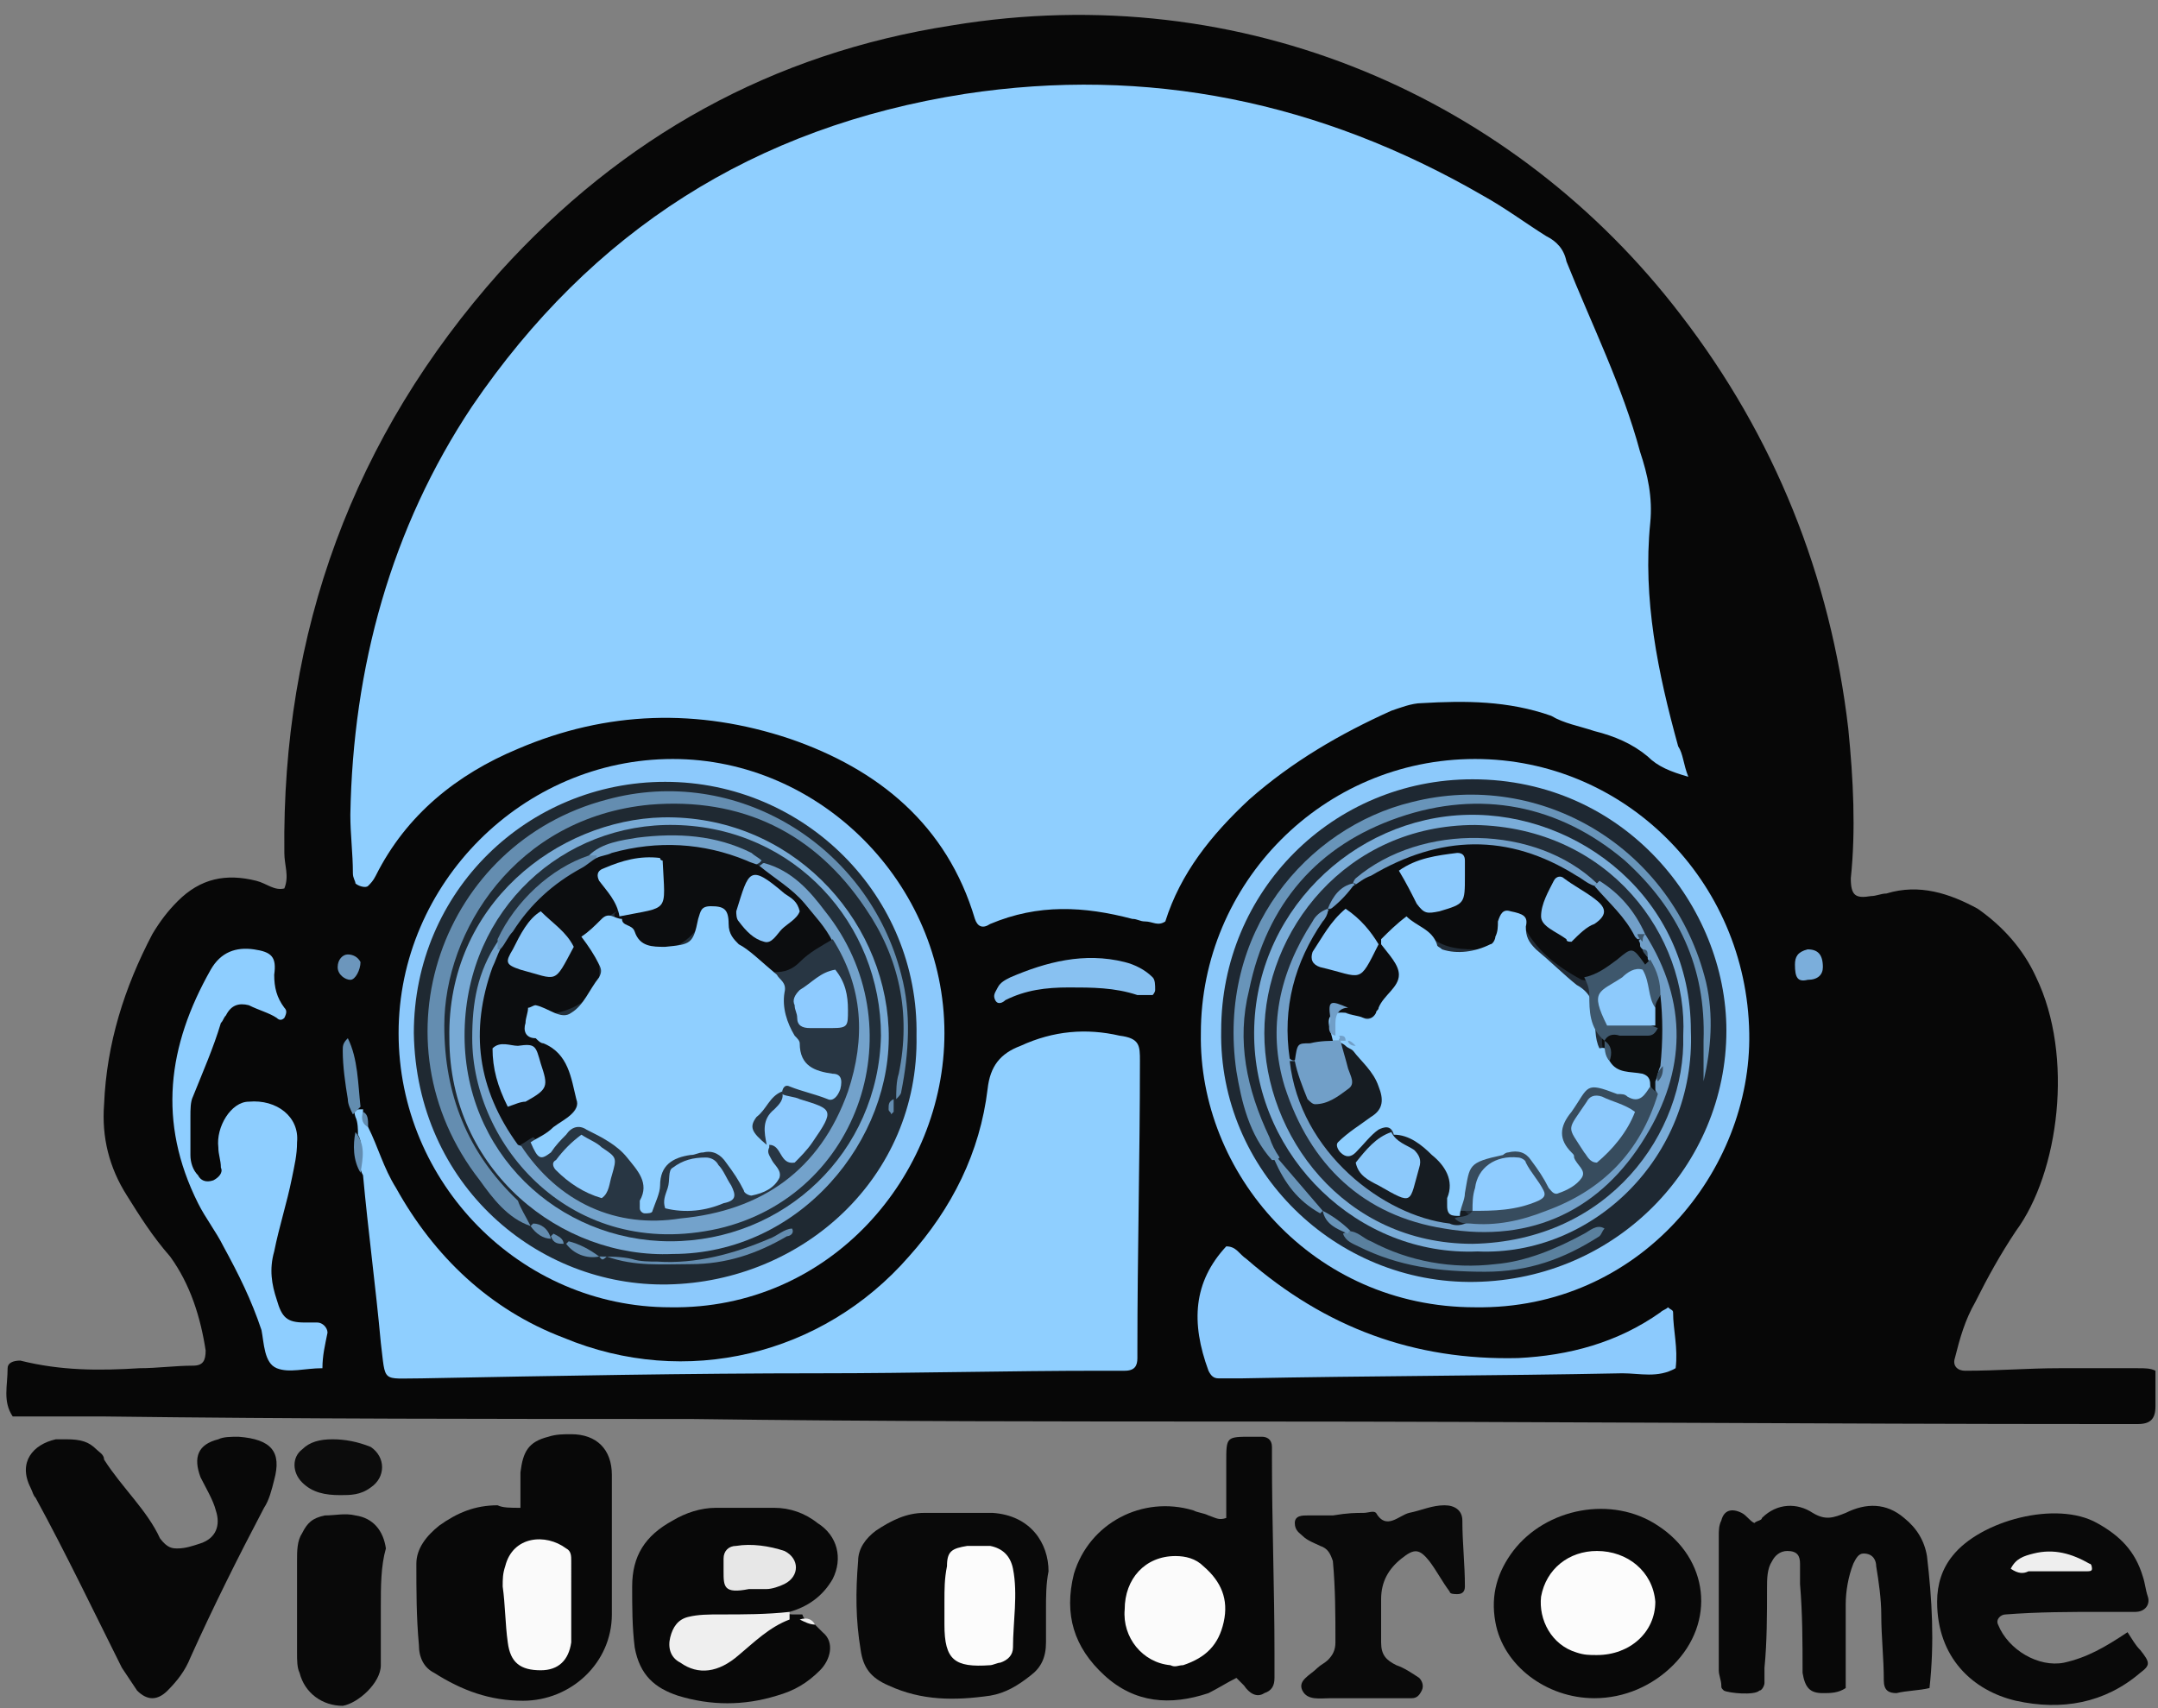 <?xml version="1.0" encoding="utf-8"?>
<!-- Generator: Adobe Illustrator 27.0.0, SVG Export Plug-In . SVG Version: 6.00 Build 0)  -->
<svg version="1.1" id="Layer_1" xmlns="http://www.w3.org/2000/svg" xmlns:xlink="http://www.w3.org/1999/xlink" x="0px" y="0px"
	 viewBox="0 0 85 67.3" style="enable-background:new 0 0 85 67.3;" xml:space="preserve">
<rect x="0" y="0" width="85" height="67.3" fill="#808080" stroke="none"/>
<g>
	<path style="fill:#070707;" d="M84.9,54c0,0.5,0,0.9,0,1.4c0,0.5-0.2,0.7-0.7,0.7c-0.4,0-0.8,0-1.2,0c-11.3,0-22.5-0.1-33.8-0.1
		c-7.3,0-14.7,0-22-0.1c-7.7,0-15.4,0-23.2-0.1c-1.2,0-2.3,0-3.5,0c-0.4-0.6-0.2-1.2-0.2-1.9c0-0.2,0.2-0.3,0.5-0.3
		C2.4,54,3.9,54,5.5,53.9c0.7,0,1.4-0.1,2.1-0.1c0.4,0,0.5-0.2,0.5-0.6c-0.2-1.3-0.6-2.6-1.4-3.7C6,48.7,5.5,47.9,5,47.1
		c-0.7-1.1-1-2.3-0.9-3.6c0.1-2.4,0.8-4.6,1.9-6.7c0.3-0.5,0.6-0.9,1-1.3c0.9-0.9,1.9-1.1,3.1-0.8c0.4,0.1,0.7,0.4,1.1,0.3
		c0.2-0.5,0-0.9,0-1.4c-0.1-8.7,2.7-16.4,8.5-22.9c4.8-5.3,10.7-8.6,17.8-9.7C49-0.9,59.7,3.9,66.2,12.4c3.7,4.8,5.9,10.3,6.6,16.3
		c0.2,2,0.3,4,0.1,5.9c0,0.7,0.2,0.8,0.8,0.7c0.2,0,0.4-0.1,0.6-0.1c1.3-0.4,2.5,0,3.6,0.6c1,0.7,1.8,1.6,2.3,2.7
		c1.5,3.1,0.9,7.7-0.8,10c-0.6,0.9-1.1,1.8-1.6,2.8c-0.4,0.7-0.6,1.4-0.8,2.2c-0.1,0.3,0.1,0.5,0.4,0.5c1.3,0,2.5-0.1,3.7-0.1
		c1,0,2.1,0,3.1,0C84.5,53.9,84.7,53.9,84.9,54z"/>
	<path style="fill:#080808;" d="M20.5,59.4c0-0.6,0-1,0-1.4c0.1-0.8,0.3-1.2,1.1-1.4c0.3-0.1,0.6-0.1,0.9-0.1c1,0,1.6,0.6,1.6,1.6
		c0,1.8,0,3.7,0,5.5c0,1.9-1.6,3.4-3.5,3.4c-1.3,0-2.4-0.4-3.5-1.1c-0.4-0.2-0.6-0.6-0.6-1.1c-0.1-1.1-0.1-2.1-0.1-3.2
		c0-0.6,0.4-1.1,0.9-1.5c0.7-0.5,1.4-0.8,2.3-0.8C19.8,59.4,20.1,59.4,20.5,59.4z"/>
	<path style="fill:#080808;" d="M2.6,56.7c0.6,0,0.9,0.1,1.2,0.4c0.1,0.1,0.3,0.2,0.3,0.4c0.7,1.1,1.7,2,2.2,3.1C6.6,61,6.8,61,7,61
		c0.3,0,0.6-0.1,0.9-0.2c0.6-0.2,0.8-0.7,0.6-1.3c-0.1-0.4-0.4-0.9-0.6-1.3c-0.3-0.8-0.1-1.3,0.7-1.5c0.2-0.1,0.5-0.1,0.8-0.1
		c1.3,0.1,1.7,0.6,1.4,1.7c-0.1,0.4-0.2,0.8-0.4,1.1c-1,1.9-2,3.9-2.9,5.9c-0.2,0.5-0.5,0.9-0.9,1.3c-0.4,0.4-0.8,0.4-1.2,0
		c-0.2-0.3-0.4-0.6-0.6-0.9c-1.1-2.2-2.2-4.5-3.4-6.7c-0.1-0.1-0.1-0.2-0.2-0.4c-0.5-1,0.1-1.7,1-1.9C2.5,56.7,2.6,56.7,2.6,56.7z"
		/>
	<path style="fill:#080808;" d="M48.3,59.8c0-0.7,0-1.5,0-2.2c0-1,0-1,1-1c0.1,0,0.3,0,0.4,0c0.2,0,0.4,0.1,0.4,0.4
		c0,0.2,0,0.3,0,0.5c0,2.5,0.1,5.1,0.1,7.6c0,0.3,0,0.7,0,1c0,0.3-0.1,0.5-0.4,0.6c-0.3,0.2-0.6,0-0.8-0.3c-0.1-0.1-0.2-0.2-0.3-0.3
		c-0.4,0.2-0.7,0.4-1.1,0.6c-1.5,0.5-2.9,0.4-4.1-0.7c-1.2-1.1-1.6-2.4-1.2-4c0.6-2,2.7-3.1,4.7-2.5c0.2,0.1,0.4,0.1,0.6,0.2
		C47.9,59.8,48,59.9,48.3,59.8z"/>
	<path style="fill:#080808;" d="M72.7,66.5c-0.3,0.2-0.6,0.2-0.9,0.2c-0.5,0-0.7-0.2-0.8-0.8c0-1.2,0-2.3-0.1-3.5c0-0.3,0-0.5,0-0.8
		c0-0.3-0.1-0.5-0.5-0.5c-0.3,0-0.5,0.2-0.6,0.4c-0.2,0.3-0.2,0.7-0.2,1.1c0,1,0,2.1-0.1,3.1c0,0.2,0,0.4,0,0.6
		c0,0.1-0.1,0.3-0.2,0.3c-0.2,0.2-1.2,0.1-1.4,0c-0.1-0.1-0.1-0.1-0.1-0.2c0-0.2-0.1-0.4-0.1-0.6c0-1.8,0-3.5,0-5.3
		c0-0.2,0-0.4,0.1-0.6c0.1-0.4,0.4-0.5,0.8-0.3c0.2,0.1,0.3,0.3,0.5,0.4c0.1-0.1,0.3-0.1,0.3-0.2c0.6-0.6,1.4-0.6,2-0.2
		c0.5,0.3,0.8,0.2,1.3,0c0.8-0.4,1.6-0.4,2.3,0.2c0.5,0.4,0.8,0.9,0.9,1.5c0.2,1.7,0.3,3.4,0.1,5.2c-0.4,0.1-0.9,0.1-1.3,0.2
		c-0.3,0-0.5-0.1-0.5-0.5c0-0.9-0.1-1.7-0.1-2.6c0-0.6-0.1-1.3-0.2-1.9c0-0.2-0.1-0.5-0.5-0.5c-0.2,0-0.3,0.2-0.4,0.4
		c-0.2,0.5-0.3,1.1-0.3,1.6c0,0.9,0,1.8,0,2.7C72.7,66.2,72.7,66.4,72.7,66.5z"/>
	<path style="fill:#080808;" d="M32.1,64c0.1,0.1,0.2,0.2,0.3,0.3c0.5,0.4,0.3,1.1-0.1,1.5c-0.5,0.5-1,0.8-1.7,1
		c-1.3,0.4-2.6,0.4-3.9,0c-0.9-0.3-1.5-0.8-1.7-1.9c-0.1-0.8-0.1-1.6-0.1-2.4c0-1.2,0.5-2,1.6-2.6c0.5-0.3,1.1-0.5,1.7-0.5
		c0.8,0,1.5,0,2.3,0c0.6,0,1.2,0.2,1.7,0.6c0.8,0.5,1,1.4,0.6,2.2c-0.4,0.7-1,1.1-1.7,1.3c-0.5,0.4-1.1,0.3-1.7,0.3
		c-0.5,0-1,0-1.5,0.1c-0.4,0.1-1.1,0.2-0.9,0.8c0.2,0.7,0.8,0.7,1.4,0.5c0.5-0.1,0.9-0.5,1.2-0.9c0.4-0.4,0.9-0.8,1.6-0.7
		c0.1,0,0.3,0,0.4,0C31.7,63.9,31.9,63.9,32.1,64z"/>
	<path style="fill:#090909;" d="M83.8,64.3c0.2,0.3,0.3,0.5,0.5,0.7c0.4,0.5,0.4,0.6,0,0.9c-1.4,1.2-3.1,1.5-4.9,1.1
		c-1.7-0.4-3.1-1.7-3.1-3.9c0-0.7,0.2-1.3,0.6-1.8c1.1-1.4,4.1-2.2,5.7-1.3c0.9,0.5,1.5,1.1,1.8,2.1c0.1,0.3,0.1,0.5,0.2,0.8
		c0.1,0.3-0.1,0.6-0.5,0.6c-0.4,0-0.9,0-1.3,0c-1.3,0-2.5,0-3.8,0.1c-0.2,0-0.4,0.2-0.3,0.4c0.4,1,1.6,1.7,2.6,1.5
		C82.2,65.3,82.9,64.9,83.8,64.3z"/>
	<path style="fill:#090909;" d="M41.2,63.4c0,0.4,0,0.9,0,1.3c0,0.6-0.2,1-0.6,1.3c-0.5,0.4-1,0.7-1.6,0.8c-1.4,0.2-2.7,0.2-4-0.4
		c-0.7-0.3-1-0.7-1.1-1.4c-0.2-1.2-0.2-2.3-0.1-3.5c0-0.5,0.3-0.9,0.7-1.2c0.6-0.4,1.2-0.7,1.9-0.7c0.9,0,1.8,0,2.7,0
		c1.5,0.1,2.2,1.2,2.2,2.3C41.2,62.4,41.2,62.9,41.2,63.4C41.2,63.4,41.2,63.4,41.2,63.4z"/>
	<path style="fill:#080808;" d="M62.8,66.9c-1.9,0-3.6-1.3-3.9-3c-0.2-1.1,0.1-2,0.7-2.8c1.3-1.7,3.9-2.2,5.7-1
		c2,1.3,2.3,3.8,0.6,5.5C65.1,66.4,64,66.9,62.8,66.9z"/>
	<path style="fill:#0A0A0A;" d="M52.5,59.7c0.6-0.1,0.9-0.1,1.2-0.1c0.2,0,0.4-0.1,0.5,0c0.4,0.7,0.9,0.1,1.3,0
		c0.5-0.1,0.9-0.3,1.4-0.3c0.4,0,0.7,0.2,0.7,0.6c0,0.9,0.1,1.7,0.1,2.6c0,0.2-0.1,0.3-0.3,0.3c-0.1,0-0.3,0-0.3-0.1
		c-0.3-0.4-0.5-0.8-0.8-1.2c-0.4-0.5-0.6-0.5-1.1-0.1c-0.5,0.4-0.8,0.9-0.8,1.6c0,0.6,0,1.1,0,1.7c0,0.5,0.2,0.7,0.6,0.9
		c0.3,0.1,0.6,0.3,0.9,0.5c0.1,0.1,0.2,0.3,0.1,0.5c-0.1,0.2-0.2,0.3-0.4,0.3c-0.4,0-0.9,0-1.3,0c-0.6,0-1.3,0-1.9,0
		c-0.4,0-0.9,0.1-1.1-0.3c-0.2-0.4,0.3-0.6,0.6-0.9c0.1-0.1,0.3-0.2,0.4-0.3c0.2-0.2,0.3-0.4,0.3-0.7c0-1.1,0-2.1-0.1-3.2
		c-0.1-0.3-0.2-0.5-0.5-0.6c-0.2-0.1-0.5-0.2-0.7-0.4C51.2,60.4,51,60.3,51,60c0-0.3,0.3-0.3,0.5-0.3C52,59.7,52.4,59.7,52.5,59.7z"
		/>
	<path style="fill:#090909;" d="M15,63.3c0,0.8,0,1.5,0,2.3c0,0.7-0.9,1.5-1.5,1.6c-0.8,0-1.5-0.5-1.7-1.3c-0.1-0.2-0.1-0.5-0.1-0.8
		c0-0.3,0-0.5,0-0.8c0-0.9,0-1.9,0-2.8c0-0.4,0-0.8,0.2-1.1c0.2-0.4,0.4-0.6,0.9-0.7c0.4,0,0.8-0.1,1.2,0c0.7,0.1,1.1,0.6,1.2,1.3
		C15,61.7,15,62.5,15,63.3C15,63.3,15,63.3,15,63.3z"/>
	<path style="fill:#EFEFEF;" d="M31.1,63.8c-0.8,0.3-1.4,0.9-2,1.4c-0.8,0.7-1.6,0.8-2.3,0.3c-0.4-0.2-0.5-0.6-0.4-1
		c0.1-0.4,0.3-0.7,0.7-0.8c0.4-0.1,0.8-0.1,1.3-0.1c0.9,0,1.8,0,2.7-0.1C31.1,63.6,31.1,63.7,31.1,63.8z"/>
	<path style="fill:#0C0C0C;" d="M13.4,58.9c-0.6,0-1.1-0.1-1.5-0.5c-0.4-0.4-0.4-1,0-1.3c0.3-0.3,0.7-0.4,1.2-0.4
		c0.5,0,1,0.1,1.5,0.3c0.6,0.4,0.6,1.2,0,1.6C14.2,58.9,13.8,58.9,13.4,58.9z"/>
	<path style="fill:#EFEFEF;" d="M32.1,64c-0.2,0-0.4-0.1-0.6-0.2C31.8,63.7,32,63.8,32.1,64z"/>
	<path style="fill:#8FCFFF;" d="M66.5,30.6c-0.7-0.2-1.2-0.4-1.6-0.8c-0.6-0.5-1.3-0.8-2.1-1c-0.6-0.2-1.2-0.3-1.7-0.6
		c-1.7-0.6-3.4-0.6-5.1-0.5c-0.4,0-0.9,0.2-1.2,0.3c-2,0.9-3.9,2-5.6,3.5c-1.5,1.4-2.7,2.9-3.3,4.8c-0.3,0.2-0.5,0-0.8,0
		c-0.2,0-0.3-0.1-0.5-0.1c-1.9-0.5-3.7-0.6-5.6,0.2c-0.3,0.2-0.5,0.1-0.6-0.2c-1.1-3.7-3.8-5.9-7.3-7.1c-3.6-1.2-7.2-1.1-10.7,0.4
		c-2.4,1-4.4,2.6-5.6,5c-0.1,0.2-0.2,0.3-0.3,0.4c-0.1,0.1-0.4,0-0.5-0.1c0-0.1-0.1-0.2-0.1-0.4c0-0.8-0.1-1.5-0.1-2.3
		c0.1-5.8,1.6-11.3,4.8-16.1C23.3,9.1,29.7,5,38,3.7C45.2,2.6,52,4,58.4,7.7c0.9,0.5,1.7,1.1,2.5,1.6c0.4,0.2,0.7,0.5,0.8,1
		c1,2.5,2.2,4.9,2.9,7.5c0.3,0.9,0.5,1.8,0.4,2.8c-0.3,3,0.3,5.9,1.1,8.8C66.3,29.7,66.3,30.1,66.5,30.6z"/>
	<path style="fill:#8FCFFF;" d="M14.5,44.4c0.4,0.8,0.6,1.6,1.1,2.4c1.5,2.7,3.7,4.8,6.6,5.9c4.8,2,10.2,0.7,13.6-3.2
		c1.7-1.9,2.8-4.1,3.1-6.6c0.1-0.9,0.5-1.4,1.3-1.7c1.3-0.6,2.6-0.7,3.9-0.4c0.8,0.1,0.8,0.4,0.8,1c0,3.8-0.1,7.6-0.1,11.4
		c0,0.1,0,0.2,0,0.3c0,0.3-0.1,0.5-0.5,0.5c-0.3,0-0.6,0-0.9,0c-3.7,0-7.4,0.1-11.1,0.1c-5.2,0-10.4,0.1-15.7,0.2
		c-1.6,0-1.4,0.2-1.6-1.4c-0.2-2.2-0.5-4.4-0.7-6.6c-0.3-0.5,0.1-1.1-0.2-1.6c0-0.2,0-0.5-0.1-0.7c-0.1-0.3,0-0.3,0.3-0.3
		c0,0.1,0,0.1,0,0.2C14.4,44,14.3,44.2,14.5,44.4z"/>
	<path style="fill:#8CC9FB;" d="M47.3,40.7c0-5.9,4.8-10.8,10.8-10.8c5.9,0,10.7,4.8,10.8,10.8c0.1,5.4-4.3,10.9-10.8,10.8
		C51.7,51.5,47.2,46.2,47.3,40.7z"/>
	<path style="fill:#8CC9FC;" d="M37.2,40.7c0,5.6-4.5,10.9-10.8,10.8c-5.9,0-10.7-4.9-10.7-10.8c0-5.9,4.9-10.8,10.8-10.8
		C32.3,29.9,37.2,34.8,37.2,40.7z"/>
	<path style="fill:#8ECEFF;" d="M12.7,53.9c-0.7,0-1.3,0.2-1.8,0c-0.5-0.2-0.5-1-0.6-1.5c-0.4-1.2-0.9-2.2-1.5-3.3
		c-0.3-0.6-0.7-1.1-1-1.7c-1.6-3.2-1.2-6.2,0.5-9.2c0.4-0.7,1-0.9,1.7-0.8c0.7,0.1,0.9,0.3,0.8,1c0,0.5,0.1,0.9,0.4,1.3
		c0.1,0.1,0.1,0.2,0,0.4c-0.1,0.1-0.2,0.1-0.3,0c-0.3-0.2-0.7-0.3-1.1-0.5c-0.4-0.1-0.7,0-0.9,0.4c-0.1,0.1-0.1,0.2-0.2,0.3
		c-0.3,1-0.7,1.9-1.1,2.9c-0.1,0.2-0.1,0.5-0.1,0.8c0,0.5,0,1,0,1.5c0,0.3,0.1,0.6,0.3,0.8c0.1,0.2,0.3,0.3,0.6,0.2
		c0.2-0.1,0.4-0.3,0.3-0.5c0-0.3-0.1-0.5-0.1-0.8c-0.1-0.8,0.5-1.8,1.2-1.8c1.1-0.1,2,0.6,1.9,1.6c0,0.5-0.1,0.9-0.2,1.4
		c-0.2,1-0.5,1.9-0.7,2.9c-0.2,0.7-0.1,1.3,0.1,1.9c0.2,0.7,0.4,0.9,1.1,0.9c0.2,0,0.3,0,0.5,0c0.2,0,0.4,0.2,0.4,0.4
		C12.8,53,12.7,53.4,12.7,53.9z"/>
	<path style="fill:#8CCAFD;" d="M48.3,49.1c0.4,0,0.5,0.3,0.8,0.5c3.1,2.7,6.6,4,10.7,3.9c2-0.1,3.9-0.6,5.6-1.8
		c0.1-0.1,0.2-0.1,0.3-0.2c0.1,0.1,0.2,0.1,0.2,0.2c0,0.7,0.2,1.4,0.1,2.2c-0.7,0.4-1.4,0.2-2.1,0.2c-5,0.1-10,0.1-15,0.2
		c-0.3,0-0.6,0-0.9,0c-0.2,0-0.3-0.1-0.4-0.3C46.9,52.1,47,50.5,48.3,49.1z"/>
	<path style="fill:#88C1F1;" d="M45.5,39c0,0.1-0.1,0.2-0.1,0.2c-0.2,0-0.4,0-0.6,0c-0.9-0.3-1.8-0.3-2.7-0.3
		c-0.9,0-1.7,0.1-2.5,0.5c-0.1,0.1-0.3,0.2-0.4,0c-0.1-0.2,0-0.3,0.1-0.5c0.1-0.2,0.3-0.3,0.5-0.4c1.4-0.6,2.9-1,4.5-0.6
		c0.4,0.1,0.8,0.3,1.1,0.6C45.5,38.6,45.5,38.8,45.5,39z"/>
	<path style="fill:#7BAEDB;" d="M70.7,38c0-0.3,0.1-0.5,0.5-0.6c0.4,0,0.6,0.2,0.6,0.7c0,0.3-0.2,0.5-0.6,0.5
		C70.8,38.7,70.7,38.5,70.7,38z"/>
	<path style="fill:#638DB0;" d="M14.2,43.6c-0.1,0.1-0.2,0.2-0.3,0.3c-0.1-0.2-0.2-0.4-0.2-0.6c-0.1-0.6-0.2-1.3-0.2-1.9
		c0-0.2,0-0.3,0.2-0.5C14.1,41.7,14.1,42.7,14.2,43.6z"/>
	<path style="fill:#6C96BC;" d="M13.8,38.6c-0.2,0-0.5-0.2-0.5-0.5c0-0.3,0.2-0.5,0.4-0.5c0.2,0,0.4,0.1,0.5,0.3
		C14.2,38.2,14,38.6,13.8,38.6z"/>
	<path style="fill:#638DB0;" d="M14,44.6c0.4,0.5,0.3,1,0.2,1.6C13.9,45.7,13.9,45.1,14,44.6z"/>
	<path style="fill:#638DB0;" d="M14.5,44.4c-0.2-0.1-0.3-0.3-0.2-0.6C14.5,43.9,14.5,44.1,14.5,44.4z"/>
	<path style="fill:#FAFAFA;" d="M22.5,63.1c0,0.5,0,1.1,0,1.6c-0.1,0.7-0.5,1.1-1.2,1.1c-0.8,0-1.2-0.3-1.3-1.1
		c-0.1-0.7-0.1-1.5-0.2-2.2c0-0.3,0-0.5,0.1-0.8c0.3-1.2,1.6-1.3,2.4-0.7c0.2,0.1,0.2,0.3,0.2,0.5C22.5,62,22.5,62.6,22.5,63.1z"/>
	<path style="fill:#FBFBFB;" d="M46.3,61.3c0.4,0,0.8,0.1,1.1,0.4c0.7,0.6,1,1.3,0.8,2.2c-0.2,0.9-0.7,1.4-1.6,1.7
		c-0.2,0-0.3,0.1-0.5,0c-1.1-0.1-1.9-1.1-1.8-2.2C44.3,62.2,45.1,61.3,46.3,61.3z"/>
	<path style="fill:#E7E7E7;" d="M29.5,62.6c-1,0.2-1-0.1-1-0.7c0-0.2,0-0.3,0-0.5c0-0.3,0.2-0.5,0.5-0.5c0.6-0.1,1.3,0,1.9,0.2
		c0.6,0.3,0.6,1,0,1.3c-0.2,0.1-0.5,0.2-0.7,0.2C29.9,62.6,29.7,62.6,29.5,62.6z"/>
	<path style="fill:#EEEEEE;" d="M79.2,61.8c0.2-0.4,0.5-0.5,0.9-0.6c0.8-0.2,1.5,0,2.2,0.4c0.1,0,0.1,0.2,0.1,0.2
		c0,0.1-0.1,0.1-0.2,0.1c-0.8,0-1.5,0-2.3,0C79.7,62,79.5,62,79.2,61.8z"/>
	<path style="fill:#FCFCFC;" d="M37.2,63.1c0-0.5,0-0.9,0.1-1.4c0-0.6,0.2-0.7,0.8-0.8c0.3,0,0.6,0,0.9,0c0.5,0.1,0.8,0.4,0.9,0.9
		c0.2,1,0,2.1,0,3.1c0,0.3-0.2,0.5-0.5,0.6c-0.1,0-0.3,0.1-0.4,0.1c-1.4,0.1-1.8-0.2-1.8-1.6C37.2,63.8,37.2,63.5,37.2,63.1
		C37.2,63.2,37.2,63.2,37.2,63.1z"/>
	<path style="fill:#FCFCFC;" d="M62.9,61.1c1.2,0,2.2,0.8,2.3,2c0,1.2-1,2.1-2.3,2.1c-0.3,0-0.5,0-0.8-0.1c-1-0.3-1.5-1.3-1.4-2.2
		C60.9,61.8,61.8,61.1,62.9,61.1z"/>
	<path style="fill:#1E2832;" d="M48.1,40.6c0-5.5,4.4-9.9,9.9-9.9c6,0,10,5,10,9.9c0,5.3-4.3,9.8-9.9,9.9
		C52.6,50.6,48,46.1,48.1,40.6z"/>
	<path style="fill:#1F2932;" d="M26.3,50.6c-5.1,0.1-9.9-3.9-10-9.9c0-5.6,4.5-9.9,9.9-9.9c5.5,0,10,4.5,9.9,10
		C36.2,46.4,31.6,50.5,26.3,50.6z"/>
	<path style="fill:#7AADD9;" d="M58.2,49.3c-4.7,0.2-8.7-3.7-8.8-8.4c-0.1-4.9,3.9-8.7,8.4-8.8c4.4-0.1,8.8,3.3,8.8,8.5
		C66.8,45.6,62.7,49.5,58.2,49.3z"/>
	<path style="fill:#6894B9;" d="M50.1,45.7c-0.9-1-1.2-2.3-1.4-3.5c-0.8-5.5,2.8-9.6,6.9-10.6c5.1-1.3,10.3,1.8,11.6,7.1
		c0.3,1.3,0.2,2.6-0.1,3.9c0-0.5,0-1,0-1.6c0.1-2.9-1-5.2-3.1-7.1c-2.6-2.2-5.7-2.8-8.9-1.7c-3.2,1.1-5.2,3.4-5.9,6.8
		c-0.5,2-0.1,3.9,0.8,5.8c0.1,0.3,0.2,0.5,0.4,0.8C50.3,45.7,50.3,45.7,50.1,45.7z"/>
	<path style="fill:#5A809E;" d="M53.1,48.5c0.4,0,0.6,0.3,0.9,0.4c1.5,0.8,3.2,1.1,4.9,0.9c1.2-0.1,2.4-0.6,3.5-1.2
		c0.2-0.1,0.5-0.4,0.8-0.2c-0.1,0.1-0.1,0.2-0.2,0.3c-1.4,0.9-2.8,1.4-4.5,1.4c-1.8,0-3.4-0.2-5-1c-0.2-0.1-0.5-0.2-0.6-0.5
		C53.1,48.5,53.1,48.5,53.1,48.5z"/>
	<path style="fill:#6894B9;" d="M50.3,45.6c0.6,0.7,1.2,1.4,1.8,2.1c0,0-0.1,0.1-0.1,0.1c-0.9-0.5-1.4-1.2-1.8-2.1
		C50.2,45.7,50.2,45.6,50.3,45.6z"/>
	<path style="fill:#6894B9;" d="M52.1,47.7c0.4,0.2,0.8,0.5,1.1,0.8c-0.1,0-0.1,0.1-0.1,0.1C52.6,48.4,52.2,48.2,52.1,47.7
		C52,47.7,52,47.7,52.1,47.7z"/>
	<path style="fill:#78AAD5;" d="M26.5,49.4c-4.4,0.2-8.8-3.3-8.8-8.5c-0.1-5.3,4.3-8.6,8.4-8.7c5-0.1,8.7,3.9,8.9,8.3
		C35.2,44.9,31.5,49.4,26.5,49.4z"/>
	<path style="fill:#648DB0;" d="M20.9,48.3c-0.9-0.3-1.5-1.1-2-1.8c-4.3-5.5-1.5-13.3,5-15c5.1-1.4,10.3,1.8,11.6,6.9
		c0.4,1.5,0.3,3.1,0,4.6c0,0.1-0.1,0.2-0.2,0.3l0,0c0-0.3,0-0.7,0.1-1c0.5-2.4,0-4.6-1.3-6.5c-2-3-4.9-4.4-8.5-4.1
		c-5.3,0.5-8.1,5-8.1,8.7c0,2.7,0.9,5,2.9,6.9C20.5,47.6,20.7,47.9,20.9,48.3C21,48.2,21,48.2,20.9,48.3z"/>
	<path style="fill:#648DB0;" d="M23.6,49.5c0.4,0,0.9,0,1.3,0.1c0.3,0.1,0.7,0.1,1,0.1c1.5,0.1,3-0.3,4.4-0.9
		c0.3-0.1,0.6-0.4,0.9-0.4c0.1,0.2-0.1,0.3-0.2,0.3c-1.2,0.7-2.4,1.1-3.8,1.1c-1.1,0-2.2,0.1-3.3-0.3C23.7,49.7,23.7,49.6,23.6,49.5
		L23.6,49.5z"/>
	<path style="fill:#648DB0;" d="M23.6,49.5c-0.5,0.1-1-0.1-1.3-0.5l0.1-0.1C22.8,49,23.2,49.2,23.6,49.5
		C23.6,49.5,23.6,49.5,23.6,49.5z"/>
	<path style="fill:#648DB0;" d="M21.7,48.8c-0.3,0-0.6-0.2-0.8-0.5c0,0,0.1-0.1,0.1-0.1C21.3,48.2,21.6,48.4,21.7,48.8L21.7,48.8z"
		/>
	<path style="fill:#648DB0;" d="M35.2,43.3c0,0.2,0,0.3,0,0.5c0,0-0.1,0.1-0.1,0.1c0-0.1-0.1-0.1-0.1-0.2C35,43.5,35,43.4,35.2,43.3
		C35.2,43.3,35.2,43.3,35.2,43.3z"/>
	<path style="fill:#648DB0;" d="M22.2,49c-0.2,0-0.4,0-0.5-0.3c0,0,0.1-0.1,0.1-0.1C22,48.7,22.2,48.8,22.2,49
		C22.3,49,22.2,49,22.2,49z"/>
	<path style="fill:#222D38;" d="M66.3,40.8c0.1,3.8-2.9,8.1-8.3,8.2c-5.1,0-8.2-4.3-8.2-8.3c0-4,3.2-8.2,8.3-8.2
		C63.4,32.6,66.5,36.9,66.3,40.8z"/>
	<path style="fill:#222F3A;" d="M34.7,40.8c-0.1,4.6-3.8,8.1-8.3,8.1c-4.4,0-8.2-3.5-8.1-8.3c0.1-4.8,3.9-8.2,8.3-8.1
		C31.3,32.6,34.7,36.4,34.7,40.8z"/>
	<path style="fill:#719FC8;" d="M64.8,36.8c1.7,2.7,1.6,5.4,0,8c-1.7,2.8-4.4,4.2-7.9,3.6c-3.2-0.5-5.3-2.5-6.3-5.6
		c-0.7-2.3-0.2-4.5,1.1-6.5c0.1-0.2,0.3-0.4,0.6-0.5c0,0.1,0.1,0.1,0.1,0.2c0.1,0.3,0,0.6-0.2,0.8c-1,1.5-1.3,3.1-1.1,4.9
		c0.4,3.2,2.6,5.4,6.1,6.1c3.2,0.6,6.4-1.4,7.7-4.7c0-0.2,0.1-0.4,0.2-0.5c0.1-0.2,0.1-0.5,0.1-0.7c0-0.8,0-1.5,0-2.3
		c0-0.5-0.1-0.9-0.3-1.3c0-0.1-0.1-0.2-0.1-0.3c-0.1-0.1-0.1-0.3-0.2-0.4c0-0.1-0.1-0.2-0.1-0.3c0-0.1,0-0.2,0.1-0.3
		C64.7,36.8,64.7,36.8,64.8,36.8z"/>
	<path style="fill:#719FC8;" d="M53.3,34.8c0-0.1,0.1-0.2,0.1-0.2c2.6-2.2,7.1-2.1,9.5,0.2c-0.1,0.1-0.2,0.2-0.3,0.2
		c-0.2,0-0.3,0-0.5-0.1c-2.6-1.6-5.3-1.7-8-0.1c-0.2,0.1-0.5,0.2-0.7,0.1C53.4,34.8,53.4,34.8,53.3,34.8z"/>
	<path style="fill:#719FC8;" d="M63,34.7c0.8,0.5,1.4,1.2,1.8,2.1c0,0-0.1,0.1-0.1,0.1c-0.1,0.1-0.2,0.1-0.3,0.1
		c-0.7-0.6-1.3-1.2-1.6-2.1C62.9,34.8,62.9,34.8,63,34.7z"/>
	<path style="fill:#719FC8;" d="M52.3,35.8c0.2-0.5,0.5-0.9,1-1c0,0,0.1,0.1,0.1,0.1C53.3,35.4,53,35.8,52.3,35.8L52.3,35.8z"/>
	<path style="fill:#73A2CB;" d="M30.1,34c1.1,0.3,1.8,1.1,2.4,1.9c3.6,4.5,1.4,11.2-4.2,12.5c-5.8,1.3-9.7-3.3-9.7-7.5
		c0-1.4,0.2-2.6,1-3.8c0.1,0.1,0.2,0.2,0.2,0.3c0.1,0.4,0,0.7-0.2,1c-0.8,2.4-0.4,4.5,1,6.5c1.7,2.6,5.9,4,9.3,2
		c3.4-2,4.5-5.7,2.8-9.5c-0.5-1-1.3-1.7-2.1-2.4c-0.3-0.2-0.7-0.4-0.7-0.9C30,34.1,30,34,30.1,34z"/>
	<path style="fill:#73A2CB;" d="M23.2,33.7c0.5-0.5,1.3-0.6,1.9-0.7c1.6-0.2,3.1-0.1,4.5,0.6c0.1,0.1,0.3,0.2,0.4,0.3
		c0,0-0.1,0.1-0.1,0.1c-0.2,0.1-0.4,0.2-0.6,0.1c-1.9-0.8-3.8-0.6-5.8-0.2C23.4,33.9,23.3,33.8,23.2,33.7z"/>
	<path style="fill:#638BAE;" d="M23.2,33.7c0.1,0,0.2,0,0.3,0c0,0.2,0,0.4-0.2,0.4C22,35,20.9,36,20,37.3c-0.1,0.1-0.2,0.1-0.4,0.1
		c0-0.1,0-0.2,0-0.4C20.3,35.5,21.7,34.2,23.2,33.7z"/>
	<path style="fill:#0B0C0D;" d="M52.3,35.9c0.4-0.3,0.7-0.6,1-1c0.2-0.1,0.4-0.3,0.7-0.4c2.7-1.6,5.4-1.7,8.1,0
		c0.2,0.1,0.4,0.3,0.7,0.4c0.6,0.7,1.2,1.2,1.6,2c0.1,0.1,0.2,0.2,0.2,0.3c0,0.1,0,0.1,0.1,0.2c0.1,0.1,0.1,0.2,0.2,0.3
		c0,0.1,0,0.1,0.1,0.2c0.1,0.3-0.1,0.3-0.2,0.3c-0.4-0.2-0.8-0.3-1.2,0c-0.4,0.3-0.8,0.5-1.3,0.4c-1.1-0.6-2-1.3-2.5-2.6
		c-0.6,0.5-0.8,1.4-1.7,1.4c-0.8,0-1.4-0.1-2-0.7c-0.2-0.2-0.5-0.3-0.7-0.1c-0.2,0.2-0.2,0.5-0.1,0.7c0.5,0.8,0.1,1.5-0.4,2.1
		c-0.5,0.7-1,0.9-1.8,0.5c-0.5-0.1-0.6,0.1-0.4,0.5c0.1,0.1,0.1,0.2,0.1,0.3c0,0.1,0,0.1,0,0.2c-0.1,0.1-0.1,0.2-0.2,0.2
		c-0.5,0.2-1.1,0.1-1.5,0.6c-0.1,0.1-0.2,0.1-0.3,0c-0.3-2,0.2-3.8,1.3-5.4C52.2,36.2,52.3,36,52.3,35.9z"/>
	<path style="fill:#161C22;" d="M50.8,41.8c0.1,0,0.1,0,0.2,0c0.4,0.1,0.5,0.4,0.6,0.8c0.1,0.3,0.3,0.6,0.7,0.5
		c0.4-0.1,0.5-0.4,0.5-0.8c0-0.4-0.3-0.8,0-1.2l0,0c0,0,0.1-0.1,0.1-0.1c0.1,0,0.1,0,0.2,0c0.1,0,0.2,0.1,0.3,0.2
		c0.1,0,0.1,0.1,0.2,0.2c1.4,1.6,1.4,2-0.3,3.5c0.3-0.1,0.4-0.3,0.5-0.4c0.2-0.1,0.4-0.2,0.6-0.2c0.2,0,0.4,0.1,0.4,0.4
		c-0.2,0.3-0.4,0.5-0.7,0.8c-0.3,0.3-0.3,0.6,0.1,0.9c0.3,0.2,0.6,0.6,1,0.3c0.4-0.3,0.2-0.7,0-1c-0.2-0.3-0.7-0.5-0.3-1
		c1.3-0.1,1.8,0.7,2.2,1.7c0.2,0.3,0,0.8,0.3,1.1c0.2,0.1,0.3,0.2,0.4,0.3c0.1,0.1,0.1,0.1,0.1,0.2c0,0.1,0,0.1,0,0.1
		c-0.3,0.2-0.6,0.2-0.8,0.1C54.5,47.9,51.2,45.4,50.8,41.8z"/>
	<path style="fill:#374C5E;" d="M58,47.7c-0.2,0-0.4,0-0.5,0c-0.1-0.8-0.2-1.6,0.6-2.2c1-0.8,1.9-0.7,2.9,0.4
		c0.2,0.2,0.4,0.6,0.7,0.4c0.4-0.2,0.1-0.5,0-0.8c-0.7-1.9,0.2-3.1,2.2-2.7c0.3,0.1,0.7,0,1,0c0.2,0,0.3,0.1,0.4,0.3
		c-0.7,2.3-2.2,3.8-4.4,4.6c-1,0.4-2,0.6-3,0.5c-0.2,0-0.4,0-0.6-0.2C57.4,47.9,57.8,48,58,47.7c0.4-0.4,0.9-0.3,1.3-0.4
		c0.3-0.1,0.7-0.1,0.8-0.5c0.1-0.4-0.2-0.6-0.6-0.8c-0.4-0.1-0.8,0-1,0.3C58.3,46.8,58.4,47.4,58,47.7z"/>
	<path style="fill:#0C0E0F;" d="M65.2,43c-0.1-0.1-0.2-0.2-0.2-0.2c-0.6-0.3-1.3-0.2-1.7-0.9c-0.1-0.3-0.2-0.6-0.2-0.9
		c0-0.1,0-0.2,0.1-0.3c0.5-0.5,1.2-0.1,1.6-0.5c0.1-0.2,0.2-0.4,0.2-0.6c0.1-0.2,0.1-0.5,0.4-0.4c0.1,0.9,0.1,1.8,0,2.8
		c-0.1,0.2-0.1,0.4-0.2,0.6C65.2,42.7,65.2,42.9,65.2,43z"/>
	<path style="fill:#3E576C;" d="M65.4,39.2c-0.1,0.2-0.2,0.3-0.2,0.5c-0.7-0.2-0.6-0.8-0.6-1.4c0-0.1,0.1-0.2,0.2-0.3
		c0.1-0.1,0.1-0.1,0.2-0.2C65.3,38.3,65.4,38.7,65.4,39.2z"/>
	<path style="fill:#374C5E;" d="M65.3,42.6c-0.1-0.2,0-0.4,0.2-0.6C65.5,42.2,65.5,42.4,65.3,42.6z"/>
	<path style="fill:#3E576C;" d="M64.7,37.1c-0.1-0.1-0.2-0.2-0.2-0.3c0.1,0,0.2,0,0.3,0C64.7,36.9,64.7,37,64.7,37.1z"/>
	<path style="fill:#3E576C;" d="M64.9,37.7c-0.1-0.1-0.2-0.2-0.2-0.3C64.9,37.4,64.9,37.5,64.9,37.7z"/>
	<path style="fill:#0C0D0F;" d="M19.7,37.4c0.2-0.2,0.3-0.5,0.5-0.7c0.7-1.1,1.6-1.9,2.7-2.5c0.2-0.1,0.4-0.3,0.6-0.4
		c0.2-0.1,0.4-0.1,0.6-0.2c1.8-0.5,3.6-0.4,5.3,0.3c0.2,0.1,0.3,0.1,0.5,0.2c0.6,0.5,1.3,0.9,1.8,1.5c0.4,0.5,0.8,0.9,1.1,1.5
		c-0.5,0.9-1.2,1.5-2.3,1.5c-1.2-0.5-1.9-1.5-2.6-2.6c-0.6,0.9-1.3,1.7-2.5,1.3c-0.7-0.2-1.2-0.5-1.2-1.3c0.3-0.3,0.6-0.4,1-0.6
		c0.4-0.2,0.6-0.6,0.4-1.1c-0.3-0.5-0.7-0.4-1.1-0.2c-0.5,0.2-0.5,0.5-0.3,0.9c0.1,0.3,0.3,0.5,0.1,0.9c-0.7,0.4-1.2,0.8-0.8,1.8
		c0.5,1.3-0.7,2.3-2.5,2.3c0.7,0.9,1.6,1.5,1.8,2.6c0.3,1.4-1,1.7-1.7,2.4c-0.2,0.1-0.5,0.2-0.7,0.1c-1.6-2.2-1.9-4.5-1-7
		C19.5,37.9,19.6,37.6,19.7,37.4z"/>
	<path style="fill:#283643;" d="M20.5,45.1c0.2-0.1,0.3-0.2,0.5-0.3c0.2,0.2,0.5,0.2,0.7,0c1.4-0.9,2.8-0.6,3.7,0.9
		c0.2,0.3,0.3,0.7,0.3,1.1c0.2-0.8,0.5-1.5,1.4-1.8c0.8-0.2,1.4-0.1,1.9,0.6c0.2,0.3,0.4,0.8,0.8,0.7c0.6-0.1,0.2-0.7,0.4-1.1
		c0.2-0.3,0.5-0.1,0.7,0c0.7,0.1,0.9-0.4,1.1-0.9c0.2-0.5-0.3-0.6-0.6-0.8c-0.3-0.1-0.6-0.3-0.7-0.6c0.5-0.7,1.1-0.1,1.7-0.2
		c-1.6-1.1-1.9-2.7-1.9-4.4c0.4,0,0.7-0.1,1-0.4c0.4-0.4,0.8-0.6,1.3-0.9c1.2,1.9,1.3,3.9,0.6,6c-1.1,3.1-3.4,4.7-6.6,5
		C24.3,48.4,22,47.4,20.5,45.1z"/>
	<path style="fill:#8FCFFF;" d="M63.4,41.8c0.3,0.5,0.8,0.4,1.3,0.5c0.3,0.1,0.3,0.3,0.3,0.5c-0.2,0.3-0.4,0.7-0.9,0.4
		c-0.1-0.1-0.2-0.1-0.4-0.1c-1.3-0.5-1.1-0.3-1.8,0.7c-0.5,0.6-0.5,1.1,0,1.6c0.1,0.1,0.1,0.1,0.1,0.2c0.1,0.3,0.5,0.5,0.3,0.8
		c-0.2,0.3-0.6,0.5-0.9,0.6c-0.2,0.1-0.3-0.1-0.4-0.2c-0.2-0.4-0.4-0.7-0.7-1.1c-0.2-0.3-0.5-0.4-0.9-0.3c-0.1,0-0.2,0.1-0.2,0.1
		c-1.4,0.3-1.3,0.4-1.5,1.5c0,0.3-0.2,0.6-0.2,0.9c-0.3,0-0.5,0-0.5-0.4c0-0.1,0-0.2,0-0.3c0.3-0.7-0.1-1.3-0.6-1.7
		c-0.4-0.4-0.9-0.8-1.5-0.8l0,0c-0.1-0.4-0.4-0.3-0.6-0.2c-0.3,0.2-0.6,0.6-0.9,0.9c-0.2,0.2-0.4,0.2-0.6,0
		c-0.1-0.1-0.2-0.3-0.1-0.4c0.4-0.4,0.9-0.7,1.3-1c0.5-0.3,0.5-0.7,0.3-1.2c-0.2-0.6-0.7-1-1-1.4c-0.1-0.1-0.2-0.1-0.3-0.2l0,0
		c-0.1-0.1-0.2-0.1-0.3-0.2l-0.1,0l-0.1,0c-0.1-0.5-0.5-1.2,0.5-1.1c0.2,0.1,0.5,0.1,0.7,0.2c0.2,0.1,0.4,0,0.5-0.2
		c0-0.1,0.1-0.1,0.1-0.2c0.2-0.5,0.8-0.8,0.8-1.3c0-0.4-0.4-0.8-0.7-1.2c0,0,0-0.1,0-0.2c0.3-0.3,0.6-0.6,1-0.9
		c0.4,0.4,1,0.5,1.2,1.1c0,0.1,0.1,0.1,0.2,0.2c0.6,0.2,1.3,0.1,1.9-0.2c0.1,0,0.2-0.2,0.2-0.3c0.1-0.2,0.1-0.4,0.1-0.6
		c0.1-0.3,0.2-0.5,0.5-0.4c0.5,0.1,0.7,0.2,0.6,0.6c0,0.4,0.1,0.6,0.4,0.9c0.6,0.5,1.1,1,1.6,1.4c1.1,0.6,0.5,1.7,0.9,2.5l0,0
		C63.4,41.2,63.2,41.5,63.4,41.8z"/>
	<path style="fill:#8CCAFD;" d="M55.1,34.3c0.7-0.5,1.5-0.6,2.3-0.7c0.2,0,0.3,0.1,0.3,0.3c0,0.2,0,0.4,0,0.6c0,1.1,0,1.1-1,1.4
		c-0.5,0.1-0.6,0.1-0.9-0.3C55.6,35.2,55.4,34.8,55.1,34.3z"/>
	<path style="fill:#719FC8;" d="M52.8,41c0.1,0.4,0.2,0.7,0.3,1.1c0.1,0.3,0.3,0.6,0,0.8c-0.4,0.3-0.8,0.6-1.3,0.6
		c-0.1,0-0.2-0.1-0.3-0.2c-0.2-0.5-0.4-1-0.5-1.5c0.1-0.7,0.1-0.7,0.6-0.7C52,41,52.4,41,52.8,41z"/>
	<path style="fill:#8BC7F9;" d="M61.9,37.1c-0.1,0-0.2,0-0.2-0.1c-0.4-0.3-1-0.5-1-0.9c0-0.5,0.3-1,0.5-1.4c0.1-0.2,0.3-0.2,0.4-0.1
		c0.4,0.3,0.8,0.5,1.2,0.8c0.4,0.3,0.6,0.6,0,1C62.5,36.5,62.2,36.8,61.9,37.1z"/>
	<path style="fill:#8CCAFD;" d="M53,35.8c0.6,0.4,1,0.9,1.3,1.4c-0.8,1.6-0.6,1.3-2.3,0.9c-0.3-0.1-0.4-0.3-0.3-0.6
		C52.1,36.9,52.4,36.3,53,35.8z"/>
	<path style="fill:#3E576C;" d="M63.2,41c-0.6-0.5-0.6-1.2-0.6-1.8c0-0.3-0.1-0.5-0.2-0.7c0.5-0.1,0.9-0.4,1.3-0.7
		c0.6-0.5,0.6-0.5,1.1,0.2c0,0,0,0.1,0.1,0.1c0,0-0.1,0.1-0.1,0.1c-1.6,1.5-1.6,1.5,0.5,2.3c-0.1,0.2-0.2,0.3-0.4,0.3
		c-0.4,0-0.7,0-1.1,0C63.5,40.7,63.3,40.8,63.2,41z"/>
	<path style="fill:#719FC8;" d="M53.1,39.7c-0.3,0-0.5,0.2-0.5,0.6c0,0.2,0,0.3,0,0.5c-0.4-0.1-0.2-0.5-0.2-0.7
		C52.3,39.4,52.4,39.4,53.1,39.7z"/>
	<path style="fill:#719FC8;" d="M52.7,40.8c0.2,0,0.3,0,0.3,0.2c-0.1,0-0.2,0-0.3,0C52.8,40.9,52.8,40.8,52.7,40.8z"/>
	<path style="fill:#8CC9FB;" d="M54.8,44.6c0.2,0.4,0.6,0.5,0.9,0.7c0.2,0.2,0.3,0.4,0.2,0.7c-0.4,1.4-0.2,1.5-1.6,0.7
		c-0.4-0.2-0.8-0.4-0.9-0.9C53.8,45.3,54.2,44.8,54.8,44.6C54.9,44.6,54.8,44.6,54.8,44.6z"/>
	<path style="fill:#719FC8;" d="M53.1,41c0.1,0,0.2,0.1,0.3,0.2C53.2,41.2,53.1,41.1,53.1,41z"/>
	<path style="fill:#8FCCFF;" d="M58,47.7c0-0.3,0-0.6,0.1-0.9c0.1-0.8,0.8-1.3,1.7-1.2c0.1,0,0.3,0.1,0.3,0.2
		c0.2,0.4,0.5,0.7,0.7,1.1c0.1,0.2,0,0.3-0.2,0.4C59.7,47.7,58.8,47.7,58,47.7L58,47.7z"/>
	<path style="fill:#8DCAFD;" d="M64.4,43.8c-0.3,0.8-0.9,1.5-1.5,2c-0.3,0-0.4-0.3-0.5-0.4c-0.7-1.1-0.7-0.8,0.1-2
		c0.1-0.2,0.3-0.3,0.6-0.2C63.5,43.4,64,43.5,64.4,43.8z"/>
	<path style="fill:#8DCAFC;" d="M65.2,40.4c-0.6,0-1.3,0-1.9,0c-0.7-1.4-0.3-1.3,0.6-1.9c0.2-0.2,0.5-0.4,0.8-0.3
		c0.3,0.5,0.2,1.1,0.5,1.5C65.2,40,65.2,40.2,65.2,40.4z"/>
	<path style="fill:#3E576C;" d="M63.4,41.8c-0.2-0.2-0.2-0.5-0.2-0.8C63.5,41.2,63.5,41.5,63.4,41.8z"/>
	<path style="fill:#8FCFFF;" d="M30.6,38.4c0.1,0.2,0.4,0.3,0.3,0.7c-0.1,0.6,0.1,1.2,0.4,1.7c0.1,0.1,0.2,0.2,0.2,0.3
		c0,0.9,0.6,1.1,1.3,1.2c0.3,0,0.4,0.2,0.3,0.6c-0.1,0.3-0.3,0.5-0.5,0.4c-0.5-0.2-1-0.3-1.5-0.5c-0.2-0.1-0.3,0.1-0.3,0.3
		c0,0.1,0,0.1,0,0.2c-0.3,0.5-0.8,1-0.5,1.7c0,0.1,0,0.1,0,0.2c-0.1,0.2,0,0.3,0.1,0.5c0.1,0.2,0.4,0.4,0.3,0.7
		c-0.2,0.4-0.6,0.6-1.1,0.7c-0.1,0-0.3-0.1-0.3-0.2c-0.2-0.4-0.4-0.7-0.7-1.1c-0.2-0.3-0.5-0.5-0.9-0.4c-0.2,0-0.3,0.1-0.5,0.1
		c-0.7,0.1-1.2,0.4-1.2,1.2c0,0.3-0.2,0.7-0.3,1c0,0.1-0.2,0.1-0.3,0.1c-0.1,0-0.2-0.1-0.2-0.2c0-0.1,0-0.2,0-0.3
		c0.4-0.7-0.1-1.2-0.5-1.7c-0.4-0.5-1-0.8-1.6-1.1c-0.3-0.2-0.6-0.1-0.8,0.2c-0.2,0.2-0.4,0.4-0.6,0.7c-0.4,0.3-0.5,0.3-0.8-0.4
		c0.3-0.2,0.6-0.3,0.9-0.6c0.4-0.3,1.1-0.6,0.9-1.1c-0.2-0.8-0.3-1.8-1.3-2.2c-0.1,0-0.2-0.1-0.3-0.2c-0.4,0-0.5-0.3-0.4-0.6
		c0-0.2,0.1-0.4,0.1-0.6c0.1,0,0.2-0.1,0.3-0.1c0.5,0.1,1,0.6,1.4,0.3c0.5-0.3,0.7-0.9,1.1-1.4c0.1-0.2,0.1-0.3,0-0.5
		c-0.2-0.4-0.4-0.7-0.7-1.1c0.3-0.2,0.5-0.4,0.8-0.7c0.3-0.3,0.5,0,0.8,0l0,0c0,0.3,0.4,0.2,0.5,0.5c0.2,0.6,0.7,0.6,1.2,0.6
		c1-0.1,1.1-0.1,1.3-1.1c0.1-0.3,0.1-0.5,0.5-0.5c0.5,0,0.7,0.1,0.7,0.7c0,0.4,0.2,0.6,0.4,0.8C29.5,37.4,30,37.9,30.6,38.4z"/>
	<path style="fill:#8FCFFF;" d="M24.4,36.1c-0.1-0.6-0.5-1-0.8-1.4c-0.1-0.2-0.1-0.4,0.2-0.5c0.7-0.3,1.4-0.5,2.2-0.4
		c0,0.1,0.1,0.1,0.1,0.1C26.2,36,26.4,35.7,24.4,36.1C24.3,36.1,24.4,36.1,24.4,36.1z"/>
	<path style="fill:#8BC7F9;" d="M21.3,35.9c0.5,0.5,1,0.8,1.3,1.4c-0.8,1.5-0.6,1.3-2.1,0.9c-0.6-0.2-0.6-0.3-0.3-0.8
		C20.5,36.8,20.8,36.2,21.3,35.9z"/>
	<path style="fill:#8CC8FB;" d="M31.5,35.9c-0.1,0.3-0.5,0.5-0.7,0.7c-0.2,0.2-0.4,0.6-0.7,0.5c-0.4-0.1-0.7-0.4-1-0.8
		C29,36.2,29,36,29,35.9c0.5-1.6,0.5-1.9,1.9-0.7C31.2,35.4,31.4,35.5,31.5,35.9z"/>
	<path style="fill:#8DC9FC;" d="M20,43.6c-0.4-0.8-0.6-1.5-0.6-2.3c0.3-0.3,0.7-0.1,1-0.1c0.7-0.1,0.7,0,0.9,0.7
		c0.3,0.9,0.3,1-0.6,1.5C20.5,43.4,20.3,43.5,20,43.6z"/>
	<path style="fill:#8DCAFD;" d="M26.2,47.6c-0.1-0.3,0-0.5,0.1-0.8c0.1-0.3,0-0.7,0.2-0.8c0.4-0.3,0.8-0.4,1.3-0.4
		c0.2,0,0.4,0.1,0.5,0.3c0.2,0.2,0.3,0.5,0.5,0.8c0.2,0.4,0.2,0.6-0.3,0.7C27.8,47.7,27,47.8,26.2,47.6z"/>
	<path style="fill:#8ECBFF;" d="M30.8,43.1c0.2,0.1,0.5,0.1,0.7,0.2c1.3,0.4,1.4,0.4,0.5,1.7c-0.2,0.3-0.5,0.6-0.7,0.8
		c-0.6,0.1-0.5-0.7-1-0.7c0,0,0,0,0,0C29.5,44.2,30.5,43.7,30.8,43.1L30.8,43.1z"/>
	<path style="fill:#8ECBFF;" d="M32.4,40.5c-0.2,0-0.3,0-0.5,0c-0.3,0-0.5-0.1-0.5-0.4c0-0.2-0.1-0.3-0.1-0.5
		c-0.1-0.2,0-0.4,0.2-0.6c0.5-0.3,0.8-0.7,1.4-0.8c0.4,0.5,0.5,1,0.5,1.6c0,0.6,0,0.7-0.6,0.7C32.6,40.5,32.5,40.5,32.4,40.5
		C32.4,40.5,32.4,40.5,32.4,40.5z"/>
	<path style="fill:#8DCAFC;" d="M22.9,44.7c0.3,0.2,0.6,0.3,0.8,0.5c0.6,0.4,0.6,0.4,0.4,1.1c-0.1,0.3-0.1,0.7-0.4,0.9
		c-0.7-0.2-1.3-0.6-1.8-1.1c-0.1-0.1-0.2-0.3,0-0.4C22.2,45.3,22.5,45,22.9,44.7z"/>
	<path style="fill:#283643;" d="M30.8,43c0.1,0.3-0.1,0.5-0.3,0.7c-0.5,0.4-0.4,0.9-0.3,1.4c-0.6-0.5-0.7-0.7-0.4-1.1
		C30.2,43.7,30.3,43.2,30.8,43z"/>
</g>
</svg>
